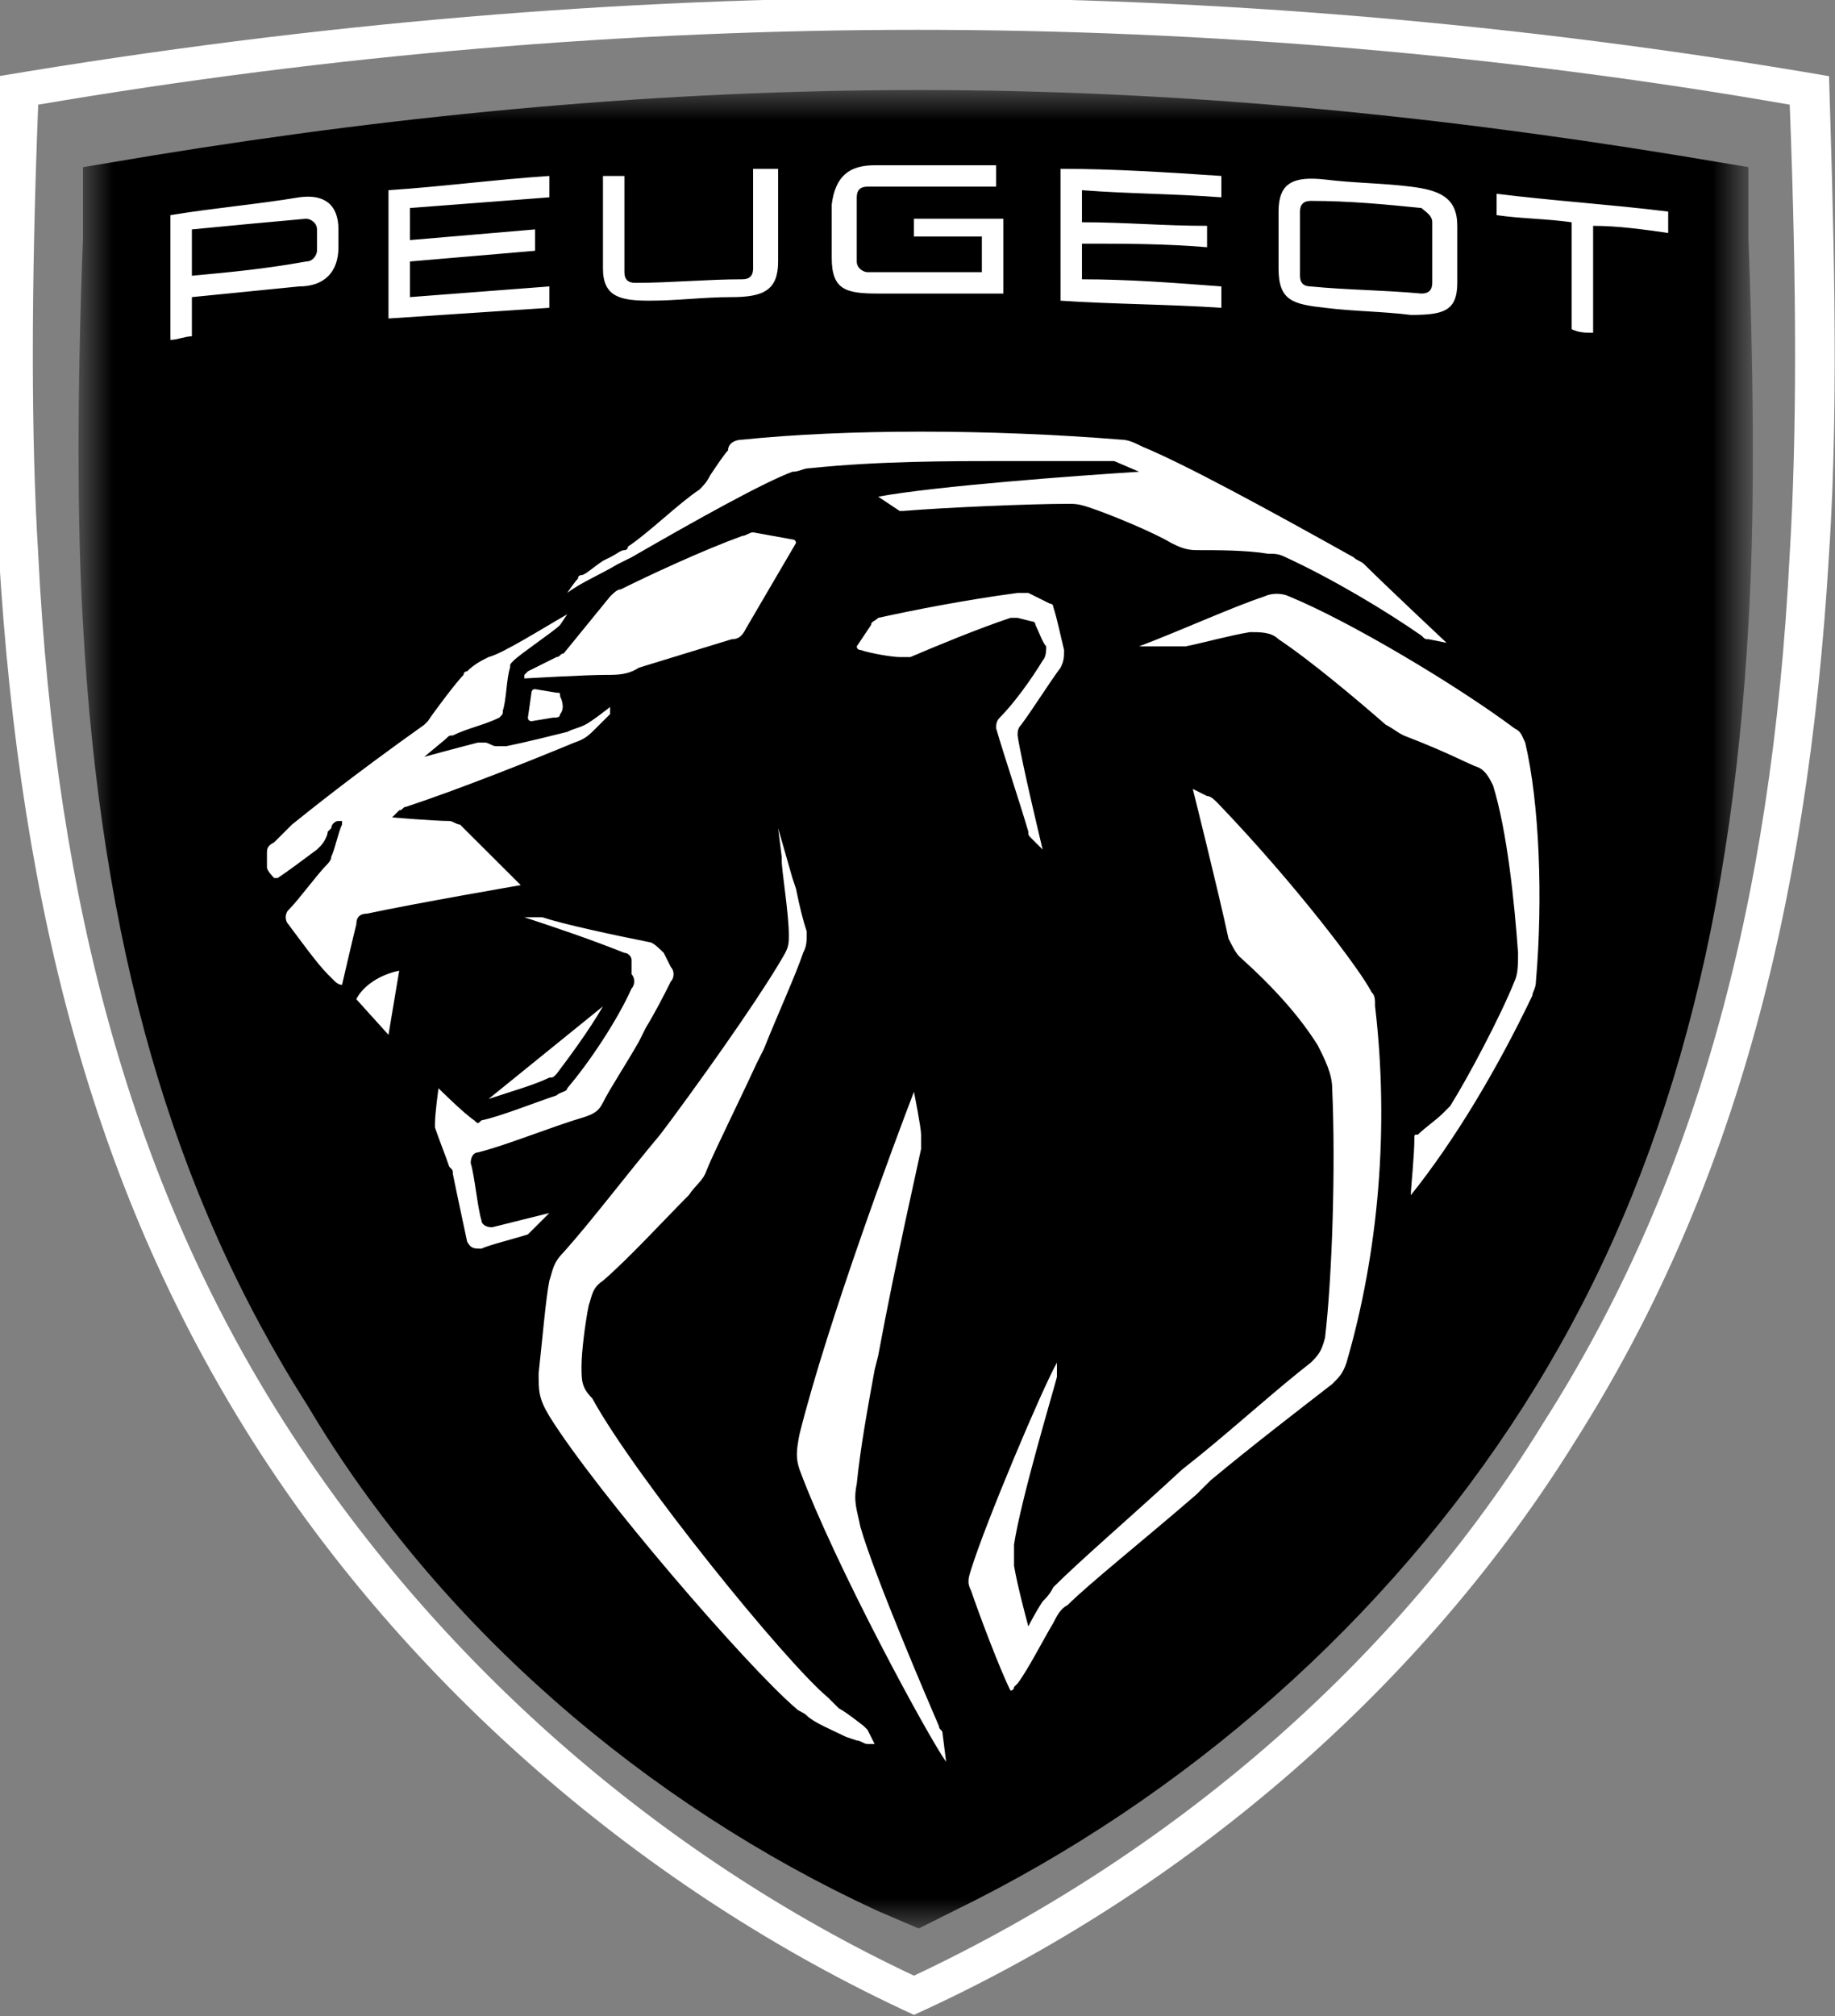 <svg version="1.1" id="svg1506" xmlns="http://www.w3.org/2000/svg" x="0" y="0" viewBox="0 0 100 109.8" style="enable-background:new 0 0 100 109.8" xml:space="preserve"><rect x="0" y="0" width="100" height="109.8" fill="#808080" stroke="none"/><style>.st1{fill-rule:evenodd;clip-rule:evenodd;fill:#fff}</style><g id="_x2022_-AP_x2F_1.Atoms_x2F_6.Logo_x2F_mobile_x2F_NBi21" transform="translate(-16.151 -19.379) scale(3.23)"><g id="Group-8" transform="translate(5 5)"><g id="Group-3" transform="translate(0 .918)"><defs><filter id="Adobe_OpacityMaskFilter" filterUnits="userSpaceOnUse" x="1.4" y="1.6" width="28.2" height="31"><feColorMatrix values="1 0 0 0 0 0 1 0 0 0 0 0 1 0 0 0 0 0 1 0"/></filter></defs><mask maskUnits="userSpaceOnUse" x="1.4" y="1.6" width="28.2" height="31" id="mask-2_00000004530584194335274140000011780614093123281796_"><g id="use1496_00000083060973876240971990000008144391519302408894_" style="filter:url(#Adobe_OpacityMaskFilter)"><path id="path-1_00000112619837753218879070000010598290411082449058_" class="st1" d="M29.6 1.6v31H1.4v-31z"/></g></mask><path id="Fill-1" d="M14.8 32.3c-3.9-1.8-7.4-4.8-9.6-8.5-2.3-3.6-3.5-7.8-3.8-13.2-.1-1.7-.1-3.9 0-6.5V2.9l1.2-.2c4.3-.7 8.6-1.1 12.9-1.1S24 2 28.3 2.7l1.2.2v1.2c.1 2.7.1 4.8 0 6.5-.3 5.4-1.5 9.6-3.8 13.2-2.3 3.6-5.7 6.6-9.6 8.5l-.6.3-.7-.3z" style="mask:url(#mask-2_00000004530584194335274140000011780614093123281796_);fill-rule:evenodd;clip-rule:evenodd"/></g></g></g><g id="_x2022_-AP_x2F_1.Atoms_x2F_6.Logo_x2F_desktop_x2F_NBi21-white" transform="matrix(1.948 0 0 1.941 -4.348 -4.004)"><path id="Combined-Shape" class="st1" d="M27.9 2c8.2 0 16.8.7 25.5 2.2.1 3.5.3 8.9 0 13.4-.6 10.2-2.8 18.1-7.1 24.9-4.2 6.8-10.8 12.6-18.5 16.1-7.6-3.5-14.2-9.3-18.5-16.1C5 35.7 2.8 27.8 2.2 17.6c-.2-4.6-.1-10 0-13.4C11.1 2.7 19.6 2 27.9 2zm0 .9c-8.1 0-16.4.7-24.6 2.1-.2 5.2-.2 9.3 0 12.6.5 10 2.7 17.8 6.9 24.4 4.2 6.6 10.4 12.1 17.6 15.5C35 54.1 41.3 48.7 45.4 42c4.2-6.6 6.4-14.4 6.9-24.4.2-3.3.2-7.4 0-12.6-8-1.4-16.3-2.1-24.4-2.1zm-.1 29.8s.2 1 .2 1.2v.4c-.1.5-.7 3.1-1.2 5.8l-.1.4c-.2 1.1-.4 2.2-.5 3.2-.1.5 0 .7.1 1.2.4 1.4 1.9 4.9 2.2 5.6 0 .1.1.1.1.2l.1.8c-.5-.7-3.1-5.5-4.1-8.2-.1-.3-.1-.5 0-1 .8-3.2 2.7-8.3 3.2-9.6zM24 25.3l.4 1.4.1.3c.1.5.2.9.3 1.2 0 .3 0 .4-.1.6-.2.6-.7 1.7-1.1 2.7l-.2.4c-.6 1.3-1.2 2.5-1.4 3-.1.3-.3.4-.5.7-.6.6-1.7 1.8-2.4 2.4-.3.2-.3.4-.4.7-.1.5-.2 1.3-.2 1.7 0 .4 0 .6.3.9 1.2 2.2 5.4 7.4 6.6 8.4l.3.3c.2.1.7.5.7.5l.1.1.2.4h-.2c-.1 0-.2-.1-.3-.1l-.3-.1c-.4-.2-.9-.4-1.1-.6-.1-.1-.2-.1-.3-.2-1.4-1.2-5.6-6.1-6.9-8.2-.3-.5-.3-.7-.3-1.2.1-.9.2-2.1.3-2.6.1-.3.1-.5.4-.8.8-.9 1.7-2.1 2.7-3.3l.3-.4c1.4-1.9 2.7-3.8 3.2-4.7.1-.2.1-.3.1-.5 0-.6-.2-1.8-.2-2.1v-.1l-.1-.8zm11.6-1.1.4.2c.1 0 .2.1.3.2 2.2 2.3 4 4.7 4.3 5.3.1.1.1.2.1.4.4 3.4.1 6.9-.8 10-.1.3-.2.4-.4.6-.9.7-2.2 1.7-3.4 2.7l-.4.4c-1.5 1.3-3 2.5-3.6 3.1-.2.1-.3.3-.4.5-.3.5-.7 1.3-1 1.7l-.1.1c0 .1-.1.1-.1.1-.3-.6-.9-2.2-1.1-2.8-.1-.2-.1-.3 0-.6.4-1.3 2-5.1 2.4-5.8v.4c-.1.4-1 3.4-1.2 4.7v.6c.1.6.4 1.7.4 1.7s.2-.4.4-.7c.1-.1.2-.2.3-.4.8-.8 2.2-2 3.6-3.3l.5-.4c1.1-.9 2.2-1.9 3.1-2.6.2-.2.3-.3.4-.7.2-1.7.3-4.8.2-7 0-.4-.2-.8-.4-1.2-.5-.8-1.2-1.6-2.2-2.5-.1-.1-.2-.3-.3-.5-.3-1.4-1-4.2-1-4.2zM17 27.8h.4c.6.2 2 .5 3 .7.1 0 .3.2.4.3l.2.4c.1.1.1.3 0 .4-.2.4-.4.8-.7 1.3l-.2.4c-.4.7-.8 1.3-1 1.7-.1.2-.2.3-.5.4-1 .3-2.2.8-3 1-.1 0-.2.1-.2.3.1.3.2 1.3.3 1.6 0 .1.1.2.3.2l1.6-.4-.5.5-.1.1c-.3.1-1.1.3-1.3.4-.2 0-.3 0-.4-.2 0 0-.3-1.4-.4-1.9 0-.1 0-.1-.1-.2-.1-.3-.3-.8-.4-1.1v-.1c0-.3.1-1 .1-1s.7.7 1 .9c.1.1.1.1.2 0 .5-.1 1.5-.5 2.1-.7.1-.1.3-.1.3-.2.6-.7 1.4-1.9 1.8-2.8.1-.1.1-.3 0-.4V29c0-.1-.1-.2-.2-.2-1-.4-1.9-.7-2.8-1h.1zm20.6-9c.2-.1.5-.1.7 0 1.7.7 4.7 2.5 6.3 3.7.2.1.2.2.3.4.4 1.7.5 4.4.3 6.7 0 .2-.1.3-.1.4-1 2.1-2.2 4.1-3.4 5.6 0-.2.1-1.1.1-1.6 0-.1 0-.1.1-.1.2-.2.5-.4.7-.6l.2-.2c.5-.8 1.4-2.5 1.8-3.5.1-.2.1-.5.1-.8-.1-1.4-.3-3.4-.7-4.7-.1-.2-.2-.4-.4-.5-.3-.1-.8-.4-2.1-.9-.2-.1-.3-.2-.5-.3-.8-.7-2.1-1.8-3-2.4-.2-.2-.5-.2-.8-.2-.6.1-1.3.3-1.8.4h-1.3c1.3-.5 2.6-1.1 3.5-1.4zM19.1 30.3c-.4.7-1 1.5-1.3 1.9-.1.1-.1.1-.2.1-.4.2-1.1.4-1.7.6l3.2-2.6zm-5.7-1-.3 1.8-.9-1c.2-.4.7-.7 1.2-.8zm4.7-10-.2.3c-.2.2-1.1.8-1.3 1-.1.1-.1.1-.1.2-.1.3-.1.9-.2 1.2 0 .1 0 .1-.1.2-.4.2-.9.3-1.3.5-.1 0-.1 0-.2.1l-.6.5s1.1-.3 1.5-.4h.2c.1 0 .2.1.3.1h.3c.5-.1 1.3-.3 1.7-.4.2-.1.3-.1.5-.2s.7-.5.7-.5v.2l-.4.4c-.2.2-.3.3-.6.4-1.2.5-3.2 1.3-4.7 1.8-.1 0-.1.1-.2.1l-.2.2s1.2.1 1.6.1c.1 0 .2.1.3.1l1.7 1.7s-2.9.5-4.3.8c-.2 0-.3.1-.3.3-.1.4-.4 1.7-.4 1.7s-.1 0-.2-.1l-.2-.2c-.3-.3-.8-1-1.1-1.4-.1-.1-.1-.3 0-.4.3-.3.8-1 1.1-1.3 0 0 .1-.1.1-.2.1-.2.2-.7.3-.9v-.1h-.1c-.1 0-.2.1-.2.2l-.1.1c0 .1-.1.3-.2.4l-.1.1c-.4.3-.8.6-1.1.8h-.1s-.2-.2-.2-.3V26c0-.1 0-.2.2-.3l.5-.5c.5-.4 1.6-1.3 3.7-2.8l.1-.1c.2-.3.8-1.1 1-1.3 0 0 0-.1.1-.1.2-.2.4-.3.6-.4.4-.1 1.5-.8 2.2-1.2zm12.6-.6h.3l.6.3c.1 0 .1.1.1.1.1.3.2.8.3 1.2 0 .2 0 .3-.1.5-.3.4-.8 1.2-1.1 1.6-.1.1-.1.2-.1.3.1.7.7 3.2.7 3.2l-.3-.3c-.1-.1-.1-.1-.1-.2-.2-.7-.7-2.2-.9-2.9 0-.1 0-.2.1-.3.4-.4.9-1.1 1.2-1.6.1-.1.1-.3.1-.4-.1-.1-.2-.4-.3-.6 0-.1-.1-.1-.1-.1l-.4-.1h-.2c-.9.3-2.1.8-2.8 1.1h-.3c-.2 0-.8-.1-1.1-.2-.1 0-.1-.1-.1-.1l.4-.6c0-.1.1-.1.2-.2.9-.2 2.4-.5 3.9-.7zm-12.9 2.8c.1 0 .1 0 .1.1.1.2.1.4 0 .5 0 .1-.1.1-.2.1l-.6.1s-.1 0-.1-.1l.1-.7s0-.1.1-.1l.6.1zm6.6-4.3c.1 0 .1.1.1.1l-1.4 2.4c-.1.2-.2.3-.4.3l-2.6.8c-.3.2-.6.2-.9.2-.6 0-2.3.1-2.3.1V21l.1-.1.8-.4c.1 0 .1-.1.2-.1l1.3-1.6c.1-.1.2-.2.3-.2.8-.4 2.3-1.1 3.4-1.5.1 0 .2-.1.3-.1l1.1.2zM23 14.4c2.9-.3 6.9-.3 10.6 0 .2 0 .4.1.6.2 1.2.5 3.4 1.7 5.9 3.1.1.1.2.1.3.2.6.6 2.3 2.2 2.3 2.2l-.5-.1c-.1 0-.1 0-.2-.1-1-.7-2.5-1.6-3.8-2.2-.2-.1-.3-.1-.5-.1-.6-.1-1.4-.1-2-.1-.3 0-.5-.1-.7-.2-.5-.3-1.7-.8-2.3-1-.3-.1-.4-.1-.6-.1-1 0-3.4.1-4.6.2h-.1l-.6-.4c1.6-.3 5.7-.6 7.3-.7l-.7-.3h-3c-1.6 0-3.6 0-5.5.2-.2 0-.3.1-.5.1-.8.3-2.6 1.3-4.5 2.4l-.4.2c-.5.3-1 .5-1.4.8 0 0 .2-.3.3-.4 0-.1.1-.1.1-.1.1 0 .3-.2.6-.4l.2-.1c.2-.1.3-.2.4-.2 0 0 .1 0 .1-.1.6-.4 1.4-1.2 2-1.6.1-.1.2-.2.3-.4.2-.3.4-.6.5-.7 0-.2.2-.3.4-.3zM10.6 7.6c.7-.1 1.1.2 1.1.9V9c0 .7-.4 1.1-1.1 1.1l-3 .3v1.1c-.2 0-.4.1-.6.1V8.1c1.2-.2 2.4-.3 3.6-.5zm33.5-.1c1.6.2 3.2.3 4.8.5v.6c-.7-.1-1.4-.2-2.1-.2v3c-.2 0-.4 0-.6-.1v-3c-.7-.1-1.4-.1-2.1-.2v-.6zM17.6 7v.6l-3.9.3v.9c1.2-.1 2.3-.2 3.5-.3v.6c-1.2.1-2.3.2-3.5.3v1l3.9-.3v.6l-4.5.3V7.4c1.5-.1 3-.3 4.5-.4zM38 8c0-.8.4-1 1.3-.9.8.1 1.6.1 2.4.2.8.1 1.3.3 1.3 1.1V10c0 .8-.4.9-1.3.9-.8-.1-1.6-.1-2.4-.2-.9-.1-1.3-.2-1.3-1.1V8zm-6.1-1.2c1.5 0 3 .1 4.5.2v.6c-1.3-.1-2.6-.1-3.9-.2v.9c1.2 0 2.3.1 3.5.1V9c-1.2-.1-2.3-.1-3.5-.1v1c1.3 0 2.6.1 3.9.2v.6c-1.5-.1-3-.1-4.5-.2V6.8zm-7.9 0v2.6c0 .8-.4 1-1.3 1-.8 0-1.5.1-2.3.1-.8 0-1.3-.1-1.3-.9V7h.6v2.7c0 .2.1.3.3.3 1 0 2-.1 3-.1.2 0 .3-.1.3-.3V6.8h.7zm14.9.9c-.2 0-.3.1-.3.3v1.8c0 .2.1.3.3.3 1 .1 2 .1 3.1.2.2 0 .3-.1.3-.3V8.3c0-.2-.2-.3-.3-.4-1-.1-2-.2-3.1-.2zm-12.2-1h3.4v.6h-3.6c-.2 0-.3.1-.3.3v1.8c0 .2.2.3.3.3h3.2v-1h-1.9v-.5h2.5v2.1h-3.5c-.9 0-1.3-.1-1.3-1V7.8c.1-.8.5-1.1 1.2-1.1zM10.8 8.2c-1.1.1-2.2.2-3.2.3v1.3c1.1-.1 2.1-.2 3.2-.4.2 0 .3-.2.3-.3v-.6c0-.2-.2-.3-.3-.3z"/></g></svg>